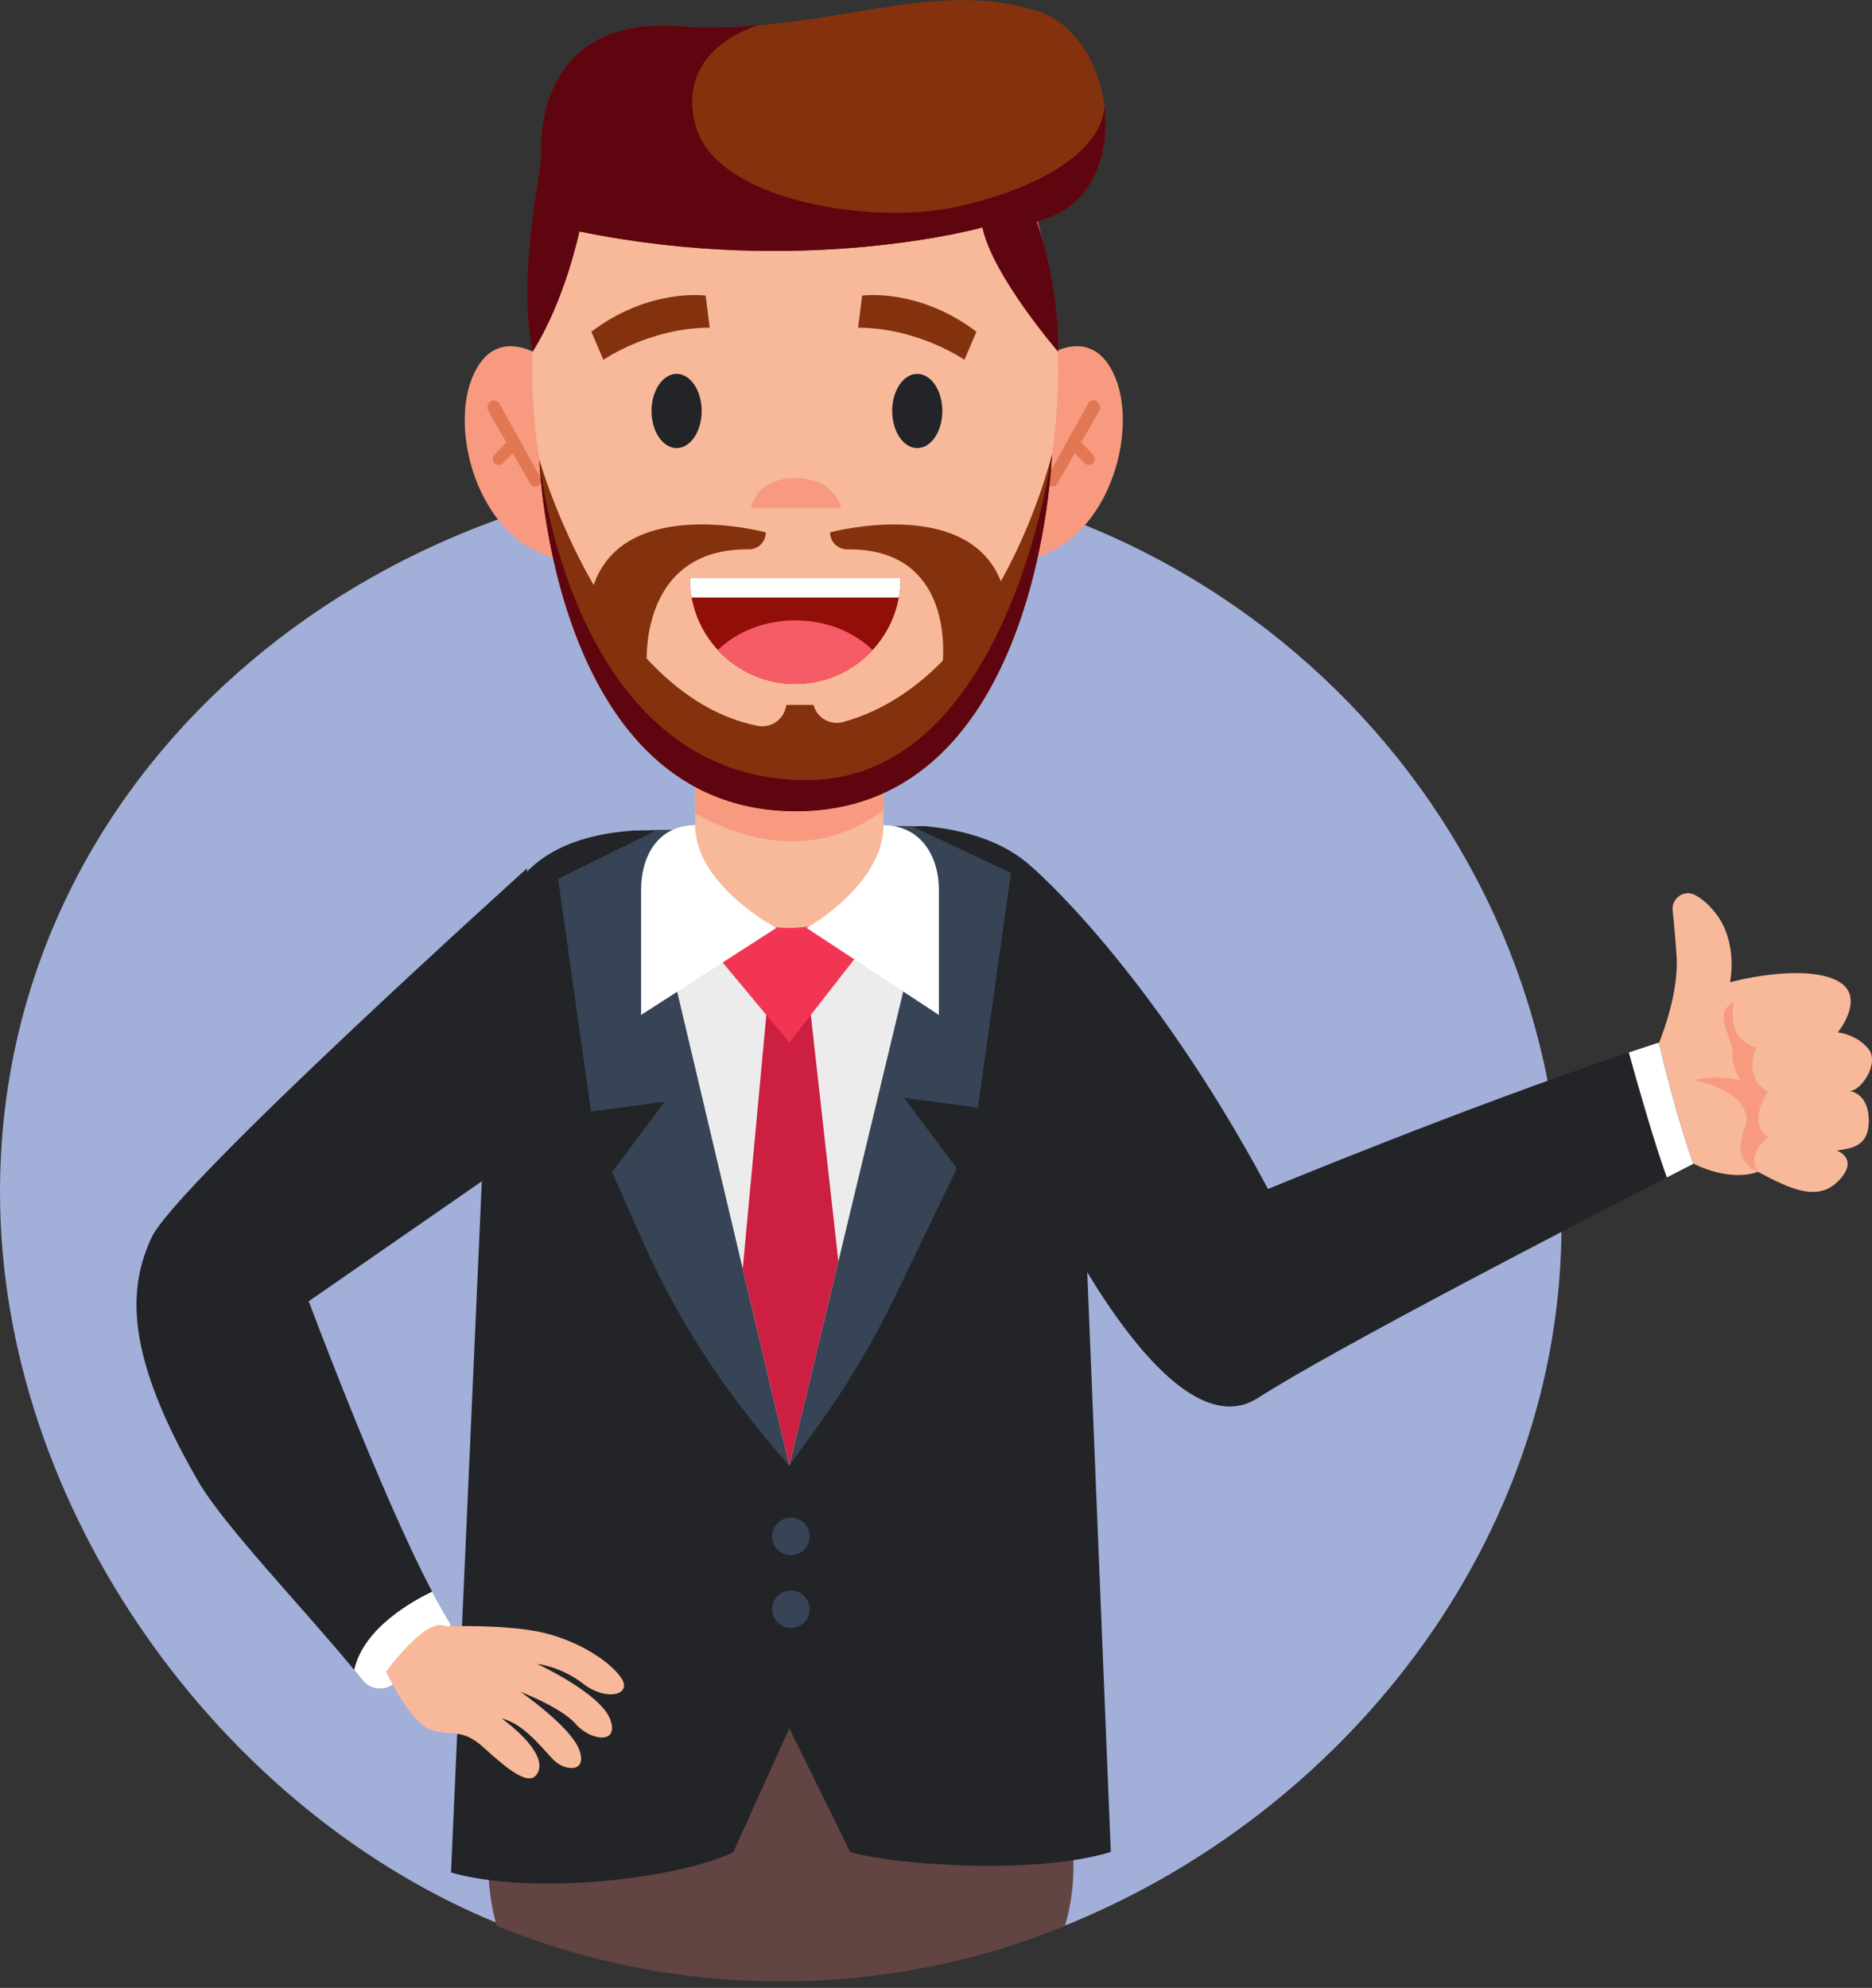 <?xml version="1.0" encoding="UTF-8" standalone="no"?><!DOCTYPE svg PUBLIC "-//W3C//DTD SVG 1.1//EN" "http://www.w3.org/Graphics/SVG/1.1/DTD/svg11.dtd"><svg width="100%" height="100%" viewBox="0 0 260 276" version="1.1" xmlns="http://www.w3.org/2000/svg" xmlns:xlink="http://www.w3.org/1999/xlink" xml:space="preserve" xmlns:serif="http://www.serif.com/" style="fill-rule:evenodd;clip-rule:evenodd;stroke-linejoin:round;stroke-miterlimit:2;"><rect x="0" y="0" width="260" height="276" fill="#333333" stroke="none"/><g><path d="M69.834,267.31c-39.11,-15.584 -69.834,-57.821 -69.834,-101.818c0,-57.951 51.012,-100.475 110,-100.475c58.988,0 106.88,47.049 106.88,105c-0,43.997 -30.27,81.916 -69.38,97.5c0.426,-1.421 -3.592,-4.482 -3.392,-6.002c0.167,-1.265 -4.108,-2.189 -4.108,-3.505l-20,12.007l-20,1.834l-10,-6.841c0,1.316 10.725,3.617 -6.108,-0.118c-1.498,-0.332 -14.484,0.998 -14.058,2.418Z" style="fill:#a1afd9;"/><path d="M69,267.393c-0.418,-1.42 -0.729,-2.897 -0.926,-4.418c-0.163,-1.265 -0.247,-2.566 -0.247,-3.882l0,-34.159l81.266,0l-0,34.159c-0,1.316 -0.084,2.617 -0.247,3.882c-0.197,1.52 -0.508,2.997 -0.927,4.419c-12.182,4.978 -25.504,7.706 -39.459,7.706c-13.955,0 -27.277,-2.728 -39.46,-7.707Z" style="fill:#624443;"/><path d="M149.392,136.939l4.887,120.187c-10.359,3.204 -30.083,1.83 -36.199,0.011l-8.449,-17.181l-7.8,17.236c-7.774,3.681 -27.871,6.029 -39.19,2.787l5.486,-123.037c-0,-12.29 4.741,-20.514 19.8,-21.63l40.488,-0.616c15.306,1.43 20.977,9.952 20.977,22.243Z" style="fill:#232427;fill-rule:nonzero;"/><path d="M91.291,115.221l-13.772,6.805l4.564,32.299l10.245,-1.367l-7.326,9.792l4.456,9.991c5.082,11.4 11.886,21.418 20.169,30.755l-14.475,-88.275l-3.861,0Z" style="fill:#364456;fill-rule:nonzero;"/><path d="M126.606,114.689l13.811,6.516l-4.606,32.588l-10.245,-1.367l7.326,9.789l-8.456,17.549c-3.141,6.519 -6.857,12.743 -11.101,18.604l-3.711,5.124l13.118,-88.803l3.864,0Z" style="fill:#364456;fill-rule:nonzero;"/><path d="M125.448,137.662l-15.821,65.834l-15.574,-65.806l5.082,-5.538l5.573,-6.084l9.393,-0l5.618,5.74l5.729,5.854Z" style="fill:#ececec;fill-rule:nonzero;"/><path d="M106.434,140.918l-3.277,35.239l6.47,27.339l6.815,-28.355l-3.827,-34.223l-6.181,0Z" style="fill:#cc1f42;fill-rule:nonzero;"/><path d="M119.719,131.808l-10.092,12.944l-10.492,-12.6l5.573,-6.084l9.393,-0l5.618,5.74Z" style="fill:#f33554;fill-rule:nonzero;"/><path d="M112.448,213.313c0,1.436 -1.165,2.605 -2.605,2.605c-1.44,0 -2.606,-1.165 -2.606,-2.605c0,-1.441 1.166,-2.606 2.606,-2.606c1.436,0 2.605,1.165 2.605,2.606Z" style="fill:#364456;fill-rule:nonzero;"/><path d="M112.448,223.425c0,1.44 -1.165,2.606 -2.605,2.606c-1.44,-0 -2.606,-1.166 -2.606,-2.606c0,-1.437 1.166,-2.605 2.606,-2.605c1.436,-0 2.605,1.165 2.605,2.605Z" style="fill:#364456;fill-rule:nonzero;"/><g><path d="M75.912,49.962c-0,-0 -7.076,-5.66 -10.377,2.595c-3.301,8.254 1.652,24.997 14.857,25.467l-4.48,-28.062Z" style="fill:#f79a80;fill-rule:nonzero;"/><g><path d="M75.14,66.993c-0.126,0.369 -0.453,0.564 -0.787,0.564c-0.274,-0 -0.553,-0.133 -0.713,-0.411l-2.431,-4.219l-0.88,-1.524l-2.522,-4.373c-0.136,-0.233 -0.147,-0.522 -0.032,-0.765l0.101,-0.212c0.285,-0.606 1.141,-0.633 1.468,-0.049l2.251,4.053l0.873,1.572l2.609,4.703c0.118,0.202 0.139,0.442 0.063,0.661Z" style="fill:#e17853;fill-rule:nonzero;"/><path d="M72.471,61.629l-1.259,1.294l-1.36,1.395c-0.163,0.167 -0.386,0.261 -0.623,0.25c-0.483,-0.017 -0.8,-0.414 -0.8,-0.831c0,-0.195 0.07,-0.393 0.226,-0.56l1.674,-1.778l1.266,-1.346l0.876,1.576Z" style="fill:#e17853;fill-rule:nonzero;"/></g></g><g><path d="M144.581,49.962c-0,-0 7.075,-5.66 10.377,2.595c3.301,8.254 -1.649,24.997 -14.858,25.467l4.481,-28.062Z" style="fill:#f79a80;fill-rule:nonzero;"/><g><path d="M145.353,66.993c0.125,0.369 0.452,0.564 0.786,0.564c0.275,-0 0.553,-0.133 0.713,-0.411l2.432,-4.219l0.88,-1.524l2.522,-4.373c0.136,-0.233 0.146,-0.522 0.031,-0.765l-0.101,-0.212c-0.285,-0.606 -1.141,-0.633 -1.468,-0.049l-2.25,4.053l-0.873,1.572l-2.609,4.703c-0.115,0.202 -0.14,0.442 -0.063,0.661Z" style="fill:#e17853;fill-rule:nonzero;"/><path d="M148.025,61.629l1.259,1.294l1.36,1.395c0.16,0.167 0.386,0.261 0.619,0.25c0.484,-0.017 0.8,-0.414 0.8,-0.831c0,-0.195 -0.069,-0.393 -0.226,-0.56l-1.673,-1.778l-1.266,-1.346l-0.873,1.576Z" style="fill:#e17853;fill-rule:nonzero;"/></g></g><path d="M122.7,89.806l-0,34.084c-8.714,6.596 -17.432,6.596 -26.149,0l-0,-34.084l26.149,0Z" style="fill:#f7b99a;fill-rule:nonzero;"/><path d="M122.7,91.097l-0,21.404c-10.203,7.566 -20.771,3.489 -26.149,0.407l-0,-21.811l26.149,-0Z" style="fill:#f79a80;fill-rule:nonzero;"/><path d="M146.96,51.506c0,29.482 -16.346,53.38 -36.512,53.38c-18.159,0 -33.218,-19.376 -36.035,-44.756c-0,-0 -0,-0.004 -0.004,-0.007c-0.313,-2.804 -0.473,-5.684 -0.473,-8.617c0,-6.825 0.877,-13.355 2.473,-19.355c0.122,-0.473 0.254,-0.939 0.39,-1.406l67.298,0c1.84,6.384 2.863,13.4 2.863,20.761Z" style="fill:#f7b99a;fill-rule:nonzero;"/><path d="M104.28,70.538c0,-0 0.64,-4.157 6.182,-4.157c5.541,-0 6.394,4.157 6.394,4.157l-12.576,-0Z" style="fill:#f79a80;fill-rule:nonzero;"/><g><path d="M125.069,80.341c-0,0.894 -0.08,1.763 -0.233,2.616c-0.501,2.786 -1.799,5.301 -3.646,7.298c-2.671,2.891 -6.498,4.703 -10.742,4.703c-4.244,0 -8.074,-1.812 -10.742,-4.703c-1.847,-1.997 -3.141,-4.512 -3.646,-7.298c-0.156,-0.849 -0.233,-1.722 -0.233,-2.616c0,-0.042 0.004,-0.08 0.004,-0.119l29.238,0c-0.004,0.039 -0,0.077 -0,0.119Z" style="fill:#920e08;fill-rule:nonzero;"/><path d="M125.069,80.341c-0,0.894 -0.08,1.763 -0.233,2.616l-28.776,-0c-0.156,-0.849 -0.233,-1.722 -0.233,-2.616c0,-0.042 0.004,-0.08 0.004,-0.119l29.238,0c-0.004,0.039 -0,0.077 -0,0.119Z" style="fill:#fff;fill-rule:nonzero;"/><path d="M121.19,90.255c-2.671,2.891 -6.498,4.703 -10.742,4.703c-4.244,0 -8.074,-1.812 -10.742,-4.703c2.578,-2.522 6.432,-4.122 10.742,-4.122c4.31,-0 8.164,1.6 10.742,4.122Z" style="fill:#f65c66;fill-rule:nonzero;"/></g><path d="M130.878,57.061c0,2.846 -1.558,5.152 -3.482,5.152c-1.924,0 -3.482,-2.306 -3.482,-5.152c-0,-2.845 1.558,-5.151 3.482,-5.151c1.924,-0 3.482,2.306 3.482,5.151Z" style="fill:#232427;fill-rule:nonzero;"/><path d="M97.455,57.061c0,2.846 -1.558,5.152 -3.482,5.152c-1.924,0 -3.482,-2.306 -3.482,-5.152c-0,-2.845 1.558,-5.151 3.482,-5.151c1.924,-0 3.482,2.306 3.482,5.151Z" style="fill:#232427;fill-rule:nonzero;"/><path d="M98.012,41.046c-0,-0 -7.799,-1.113 -15.877,5.012l1.67,3.9c-0,0 6.408,-4.456 14.763,-4.456l-0.556,-4.456Z" style="fill:#84320d;fill-rule:nonzero;"/><path d="M119.74,41.046c-0,-0 7.799,-1.113 15.876,5.012l-1.67,3.9c0,0 -6.407,-4.456 -14.763,-4.456l0.557,-4.456Z" style="fill:#84320d;fill-rule:nonzero;"/><path d="M146.101,63.048c-0,0 -1.572,49.582 -35.556,49.582c-33.979,-0 -35.635,-48.823 -35.635,-48.823c0,-0 2.306,8.192 7.246,16.906c0.097,0.174 0.195,0.341 0.296,0.515c4.355,-12.6 23.919,-7.316 23.919,-7.316c0,1.315 -1.071,2.376 -2.386,2.362c-12.958,-0.132 -14.145,11.295 -14.179,15.143c4.181,4.519 9.288,8.136 15.393,9.354c1.743,0.348 3.461,-0.706 3.906,-2.428l0.122,-0.473l3.76,-0c0.39,1.506 1.75,2.494 3.232,2.494c0.296,-0 0.595,-0.038 0.898,-0.122c5.496,-1.513 10.07,-4.665 13.841,-8.53c0.219,-3.242 0.174,-15.587 -13.281,-15.438c-1.315,0.018 -2.387,-1.043 -2.387,-2.358c0,-0 19.001,-5.135 23.718,6.783c4.901,-8.756 6.971,-17.112 7.096,-17.623c-0.003,-0.021 -0.003,-0.028 -0.003,-0.028Z" style="fill:#84320d;fill-rule:nonzero;"/><path d="M143.972,30.742c-0,-0 3.193,8.568 2.988,18.072c0,-0 -9.117,-10.551 -10.509,-17.237c0,-0 -24.789,6.964 -55.986,0.556c0,0 -1.948,9.469 -6.484,16.681c-1.593,-7.765 -0.424,-16.284 1.193,-26.984c0,-0 -1.808,-19.589 18.803,-18.197c4.024,0.271 7.802,0.174 11.385,-0.119c0.004,-0.003 0.007,-0.003 0.007,-0.003c14.767,-1.218 26.282,-5.823 38.606,-2.014c5.305,1.638 8.673,7.277 9.421,13.201l-0,0.007c0.876,6.992 -1.889,14.378 -9.424,16.037Z" style="fill:#84320d;fill-rule:nonzero;"/><path d="M146.101,63.048c-0,0 -1.572,49.582 -35.556,49.582c-33.979,-0 -35.635,-48.823 -35.635,-48.823c0,-0 4.185,44.506 37.11,44.506c27.698,-0 33.914,-44.037 34.077,-45.24c0.004,-0.018 0.004,-0.025 0.004,-0.025Z" style="fill:#5f0510;fill-rule:nonzero;"/><path d="M143.972,30.742c-0,-0 3.193,8.568 2.988,18.072c0,-0 -9.117,-10.551 -10.509,-17.237c0,-0 -24.789,6.964 -55.986,0.556c0,0 -1.948,9.469 -6.484,16.681c-1.593,-7.765 -0.424,-16.284 1.193,-26.984c0,-0 -1.808,-19.589 18.803,-18.197c4.024,0.271 7.802,0.174 11.385,-0.119c-0.313,0.084 -11.479,3.159 -8.808,13.727c2.714,10.718 24.299,13.783 35.163,11.692c10.857,-2.087 21.334,-7.291 21.675,-14.224c0.88,6.988 -1.885,14.374 -9.42,16.033Z" style="fill:#5f0510;fill-rule:nonzero;"/><path d="M96.554,114.574c-4.974,0 -7.514,4.032 -7.514,9.006l0,17.338l18.785,-12.085c-0.003,0 -11.271,-5.913 -11.271,-14.259Z" style="fill:#fff;fill-rule:nonzero;"/><path d="M122.7,114.574c4.974,0 7.698,4.032 7.698,9.006l0,17.338l-18.378,-12.085c0,0 10.68,-5.913 10.68,-14.259Z" style="fill:#fff;fill-rule:nonzero;"/><path d="M27.482,205.587c3.569,6.195 14.516,17.539 21.717,26.27c0.411,0.498 0.811,0.988 1.193,1.468c1.145,1.427 3.27,1.541 4.544,0.24c2.636,-2.692 5.197,-4.146 7.687,-7.983c-0.824,-1.353 -1.697,-2.905 -2.595,-4.595c-7.047,-13.282 -17.15,-40.318 -17.15,-40.318l29.02,-20.11l1.304,-40.005c0,0 -48.757,43.915 -52.159,51.276c-3.406,7.364 -3.524,16.481 6.439,33.757Z" style="fill:#232427;fill-rule:nonzero;"/><path d="M49.199,231.857c0.411,0.498 0.811,0.988 1.193,1.468c1.145,1.427 3.27,1.541 4.544,0.24c2.636,-2.692 5.197,-4.146 7.687,-7.983c-0.824,-1.353 -1.697,-2.905 -2.595,-4.595c-2.539,1.2 -9.569,5.009 -10.829,10.87Z" style="fill:#fff;fill-rule:nonzero;"/><path d="M61.869,225.798c-0,-0 8.707,-0.307 13.723,0.921c5.016,1.228 9.319,4.098 10.752,6.349c1.434,2.254 -2.149,3.176 -5.325,0.717c-3.176,-2.46 -6.412,-2.766 -6.412,-2.766c0,0 8.742,4.046 10.127,7.657c1.381,3.61 -2.773,2.995 -4.766,0.692c-1.993,-2.303 -7.677,-4.474 -7.677,-4.474c-0,0 6.912,4.78 8.143,8.008c1.228,3.225 -1.92,3.072 -3.534,1.458c-1.614,-1.614 -4.147,-5.069 -7.222,-5.761c0,0 6.749,4.734 4.929,7.681c-1.088,1.767 -3.885,-0.421 -7.388,-3.611c-3.201,-2.915 -4.484,-1.464 -7.427,-2.536c-2.943,-1.075 -6.168,-8.025 -6.168,-8.025c0,-0 5.58,-7.744 8.245,-6.31Z" style="fill:#f7b99a;fill-rule:nonzero;"/><g><path d="M230.104,145.573c-0,-0 3.162,-7.107 2.751,-12.913c-0.191,-2.686 -0.386,-4.783 -0.542,-6.265c-0.178,-1.677 1.575,-2.919 3.071,-2.147c0.877,0.453 1.861,1.225 2.867,2.505c3.238,4.122 2.028,9.622 2.028,9.622c-0,0 9.062,-2.487 14.255,-0.501c5.194,1.986 0.713,7.469 0.713,7.469c0,-0 2.502,0.205 4.22,2.237c1.722,2.031 -1.141,6.199 -2.752,5.875c0,0 2.738,0.087 2.839,3.973c0.101,3.885 -2.605,4.014 -4.432,4.317c0,-0 3.138,1.12 0.313,4.111c-2.824,2.992 -6.418,1.448 -11.291,-1.168c-0,-0 -3.904,1.843 -10.349,-1.865c0.003,0 -3.469,-12.916 -3.691,-15.25Z" style="fill:#f7b99a;fill-rule:nonzero;"/><path d="M245.584,157.887c-0,0 -3.131,2.195 -1.44,4.797c-0,0 -2.616,-1.127 -2.408,-3.541c0.112,-1.298 0.588,-2.533 0.901,-3.736c-0.522,-4.47 -7.472,-5.41 -7.472,-5.41c1.412,-0.469 4.484,-0.58 6.554,0.025c-0.64,-1.287 -1.238,-2.526 -1.078,-3.712c0.253,-1.892 -3.055,-5.729 0.201,-7.152c0,-0 -1.37,4.947 3.055,6.31c-0,0 -1.903,4.209 1.683,6.102c0.004,-0.004 -3.051,4.212 0.004,6.317Z" style="fill:#f79a80;fill-rule:nonzero;"/></g><path d="M235.165,161.599c0,-0 -1.353,0.689 -3.659,1.875c-11.421,5.858 -46.284,23.85 -56.786,30.616c-12.624,8.136 -29.412,-28.007 -29.412,-28.007l-1.886,-45.602c0,-0 16.218,13.835 32.693,44.6c-0,-0 27.036,-11.208 50.103,-18.959c1.405,-0.469 2.8,-0.925 4.174,-1.37c1.291,5.534 2.846,11.166 4.773,16.847Z" style="fill:#232427;fill-rule:nonzero;"/><path d="M235.165,161.599c0,-0 -1.353,0.689 -3.659,1.875c-1.768,-4.832 -4.217,-13.515 -5.285,-17.352c1.406,-0.469 2.801,-0.925 4.175,-1.37c1.287,5.534 2.842,11.166 4.769,16.847Z" style="fill:#fff;fill-rule:nonzero;"/></g></svg>